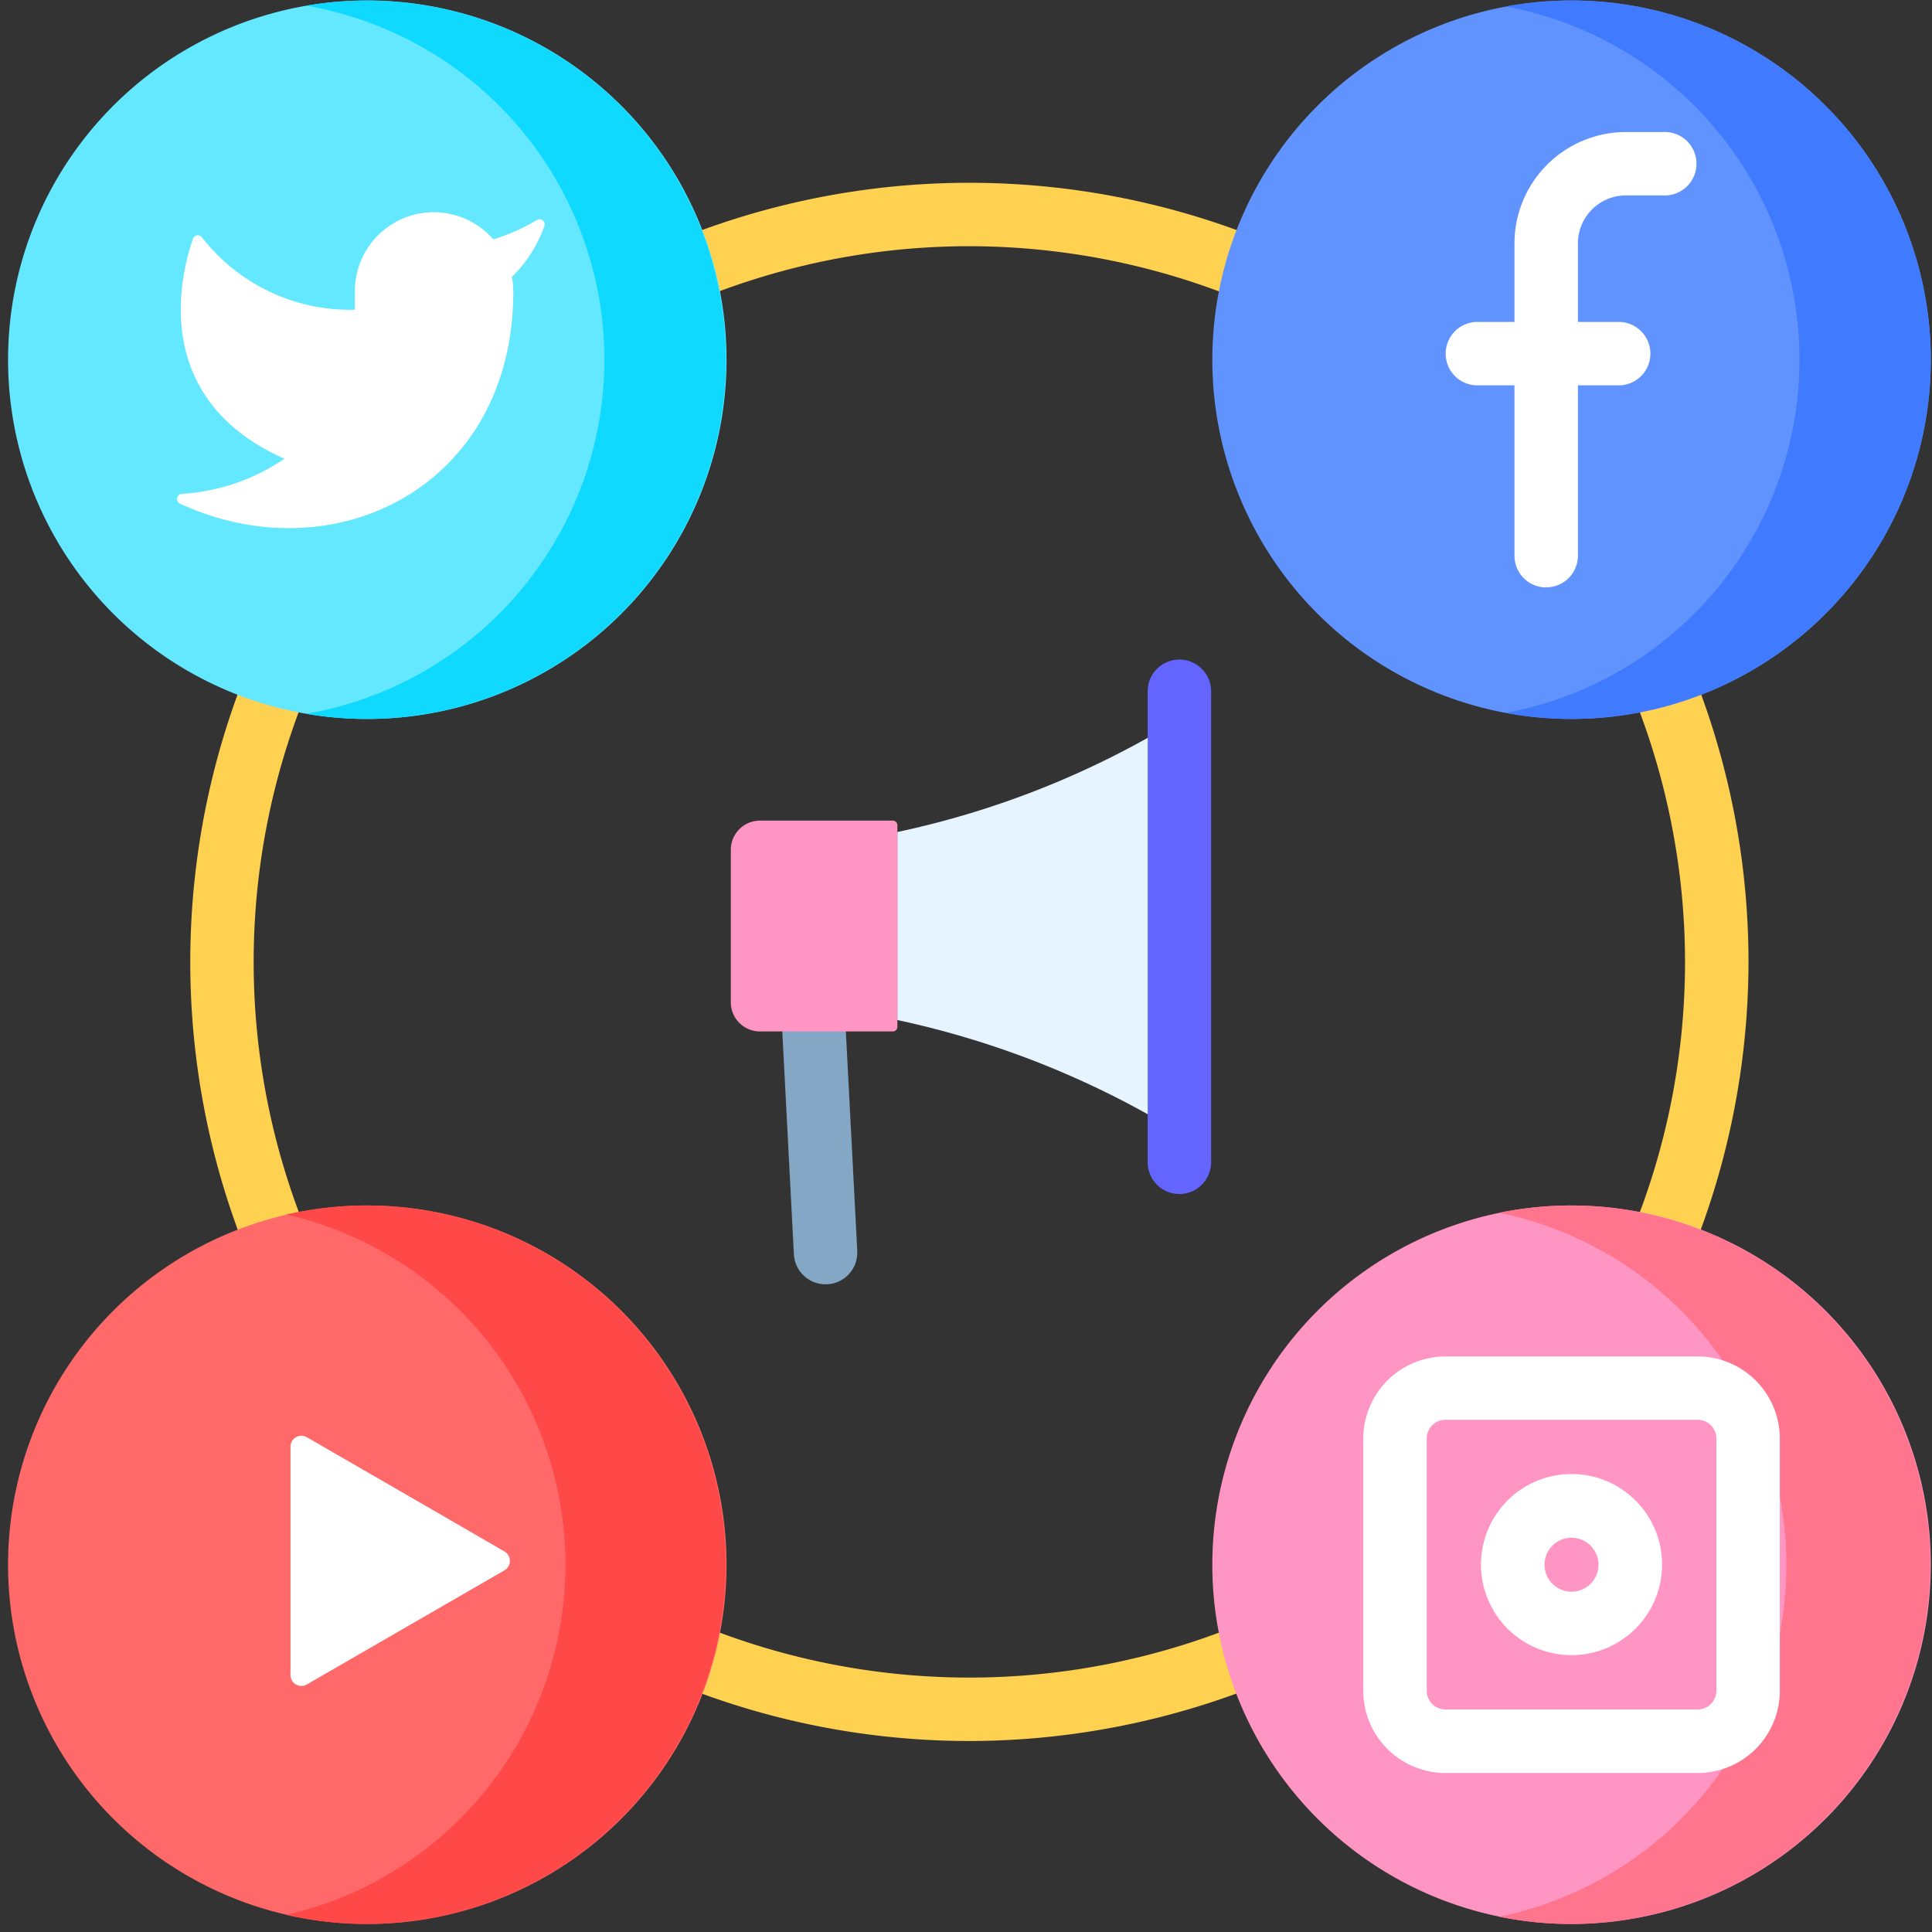 <svg xmlns="http://www.w3.org/2000/svg" xmlns:xlink="http://www.w3.org/1999/xlink" width="64" height="64" viewBox="0 0 64 64">
  <rect x="0" y="0" width="64" height="64" fill="#333333" stroke="none"/>
  <defs>
    <clipPath id="clip-path">
      <rect id="Rectangle_1748" data-name="Rectangle 1748" width="64" height="64" transform="translate(0 0)" fill="#fff"/>
    </clipPath>
  </defs>
  <g id="Social-Media-Marketing" transform="translate(0 0)" clip-path="url(#clip-path)">
    <path id="Path_59789" data-name="Path 59789" d="M67.736,92.984A25.809,25.809,0,1,1,93.545,67.174,25.839,25.839,0,0,1,67.736,92.984Zm0-49.517A23.708,23.708,0,1,0,91.443,67.174,23.734,23.734,0,0,0,67.736,43.467Z" transform="translate(-35.624 -35.311)" fill="#ffd151"/>
    <path id="Path_59790" data-name="Path 59790" d="M52.083,39.62a11.9,11.9,0,1,1-11.9-11.9A11.9,11.9,0,0,1,52.083,39.62Z" transform="translate(-28.016 -27.703)" fill="#64e8ff"/>
    <path id="Path_59791" data-name="Path 59791" d="M52.62,27.719a11.98,11.98,0,0,0-2.029.173,11.9,11.9,0,0,1,0,23.456A11.9,11.9,0,1,0,52.62,27.719Z" transform="translate(-40.454 -27.703)" fill="#0fd9ff"/>
    <path id="Path_59792" data-name="Path 59792" d="M142.239,39.62a11.9,11.9,0,1,1-11.9-11.9A11.9,11.9,0,0,1,142.239,39.62Z" transform="translate(-78.279 -27.703)" fill="#6193ff"/>
    <path id="Path_59793" data-name="Path 59793" d="M154.484,39.279a11.91,11.91,0,0,0-14.073-11.361,11.9,11.9,0,0,1,0,23.4,11.906,11.906,0,0,0,14.074-12.042Z" transform="translate(-90.529 -27.703)" fill="#407bff"/>
    <path id="Path_59794" data-name="Path 59794" d="M52.083,129.829a11.9,11.9,0,1,1-11.9-11.9,11.9,11.9,0,0,1,11.9,11.9Z" transform="translate(-28.016 -77.995)" fill="#ff6969"/>
    <path id="Path_59795" data-name="Path 59795" d="M51.8,117.928a11.942,11.942,0,0,0-2.681.3,11.9,11.9,0,0,1,0,23.2,11.9,11.9,0,1,0,2.681-23.5Z" transform="translate(-39.634 -77.995)" fill="#ff4848"/>
    <path id="Path_59796" data-name="Path 59796" d="M142.239,129.829a11.9,11.9,0,1,1-11.9-11.9,11.9,11.9,0,0,1,11.9,11.9Z" transform="translate(-78.279 -77.995)" fill="#ff95c2"/>
    <path id="Path_59797" data-name="Path 59797" d="M142.31,117.928a11.966,11.966,0,0,0-2.4.242,11.9,11.9,0,0,1,0,23.318,11.9,11.9,0,1,0,2.4-23.56Z" transform="translate(-90.251 -77.995)" fill="#ff758e"/>
    <path id="Path_59798" data-name="Path 59798" d="M52.864,43.825a6.354,6.354,0,0,1-1.45.643,2.613,2.613,0,0,0-4.584,1.75V46.8a6.215,6.215,0,0,1-5.068-2.4.169.169,0,0,0-.293.047c-.4,1.134-1.479,5.287,3.028,7.29A6.791,6.791,0,0,1,41.1,52.9a.17.17,0,0,0-.063.324c5.12,2.365,11.041-.58,11.041-7.023a2.647,2.647,0,0,0-.047-.484,4.511,4.511,0,0,0,1.077-1.688A.17.17,0,0,0,52.864,43.825Z" transform="translate(-35.074 -36.54)" fill="#fff"/>
    <path id="Path_59799" data-name="Path 59799" d="M142.113,52.654a1.051,1.051,0,0,1-1.051-1.051V41.256a3.692,3.692,0,0,1,3.688-3.688h1.244a1.051,1.051,0,1,1,0,2.1H144.75a1.588,1.588,0,0,0-1.586,1.586V51.6a1.051,1.051,0,0,1-1.05,1.051Z" transform="translate(-90.893 -33.194)" fill="#fff"/>
    <path id="Path_59800" data-name="Path 59800" d="M141.629,53.882h-4.771a1.051,1.051,0,0,1,0-2.1h4.771a1.051,1.051,0,0,1,0,2.1Z" transform="translate(-87.963 -41.117)" fill="#fff"/>
    <path id="Path_59801" data-name="Path 59801" d="M49.43,139.31v-3.78a.361.361,0,0,1,.542-.313l3.272,1.89L56.517,139a.362.362,0,0,1,0,.627l-3.273,1.89-3.272,1.89a.361.361,0,0,1-.542-.313Z" transform="translate(-39.807 -87.607)" fill="#fff"/>
    <path id="Path_59802" data-name="Path 59802" d="M140.817,143.03h-8.355a2.725,2.725,0,0,1-2.722-2.722v-8.355a2.725,2.725,0,0,1,2.722-2.722h8.355a2.725,2.725,0,0,1,2.722,2.722v8.355A2.725,2.725,0,0,1,140.817,143.03Zm-8.355-11.7a.621.621,0,0,0-.62.62v8.355a.621.621,0,0,0,.62.62h8.355a.621.621,0,0,0,.62-.62v-8.355a.621.621,0,0,0-.62-.62Z" transform="translate(-84.58 -84.297)" fill="#fff"/>
    <path id="Path_59803" data-name="Path 59803" d="M141.558,144.045a3,3,0,1,1,3-3A3,3,0,0,1,141.558,144.045Zm0-3.89a.894.894,0,1,0,.894.894A.9.9,0,0,0,141.558,140.155Z" transform="translate(-89.499 -89.216)" fill="#fff"/>
    <path id="Path_59804" data-name="Path 59804" d="M88.734,110.842l-.381-7.323a1.051,1.051,0,1,0-2.1.109l.381,7.323a1.05,1.05,0,0,0,1.049,1h.055a1.05,1.05,0,0,0,.995-1.1Z" transform="translate(-60.336 -69.407)" fill="#83a7c5"/>
    <path id="Path_59805" data-name="Path 59805" d="M87.759,96.1h-4.4a.967.967,0,0,1-.967-.967v-5.05a.967.967,0,0,1,.967-.967h4.4a.151.151,0,0,1,.151.151v6.683A.151.151,0,0,1,87.759,96.1Z" transform="translate(-58.183 -61.932)" fill="#ff95c2"/>
    <path id="Path_59806" data-name="Path 59806" d="M104.208,95.226a29.85,29.85,0,0,0-9.343-3.736V85.261a29.564,29.564,0,0,0,9.343-3.736Z" transform="translate(-65.137 -57.7)" fill="#e5f4ff"/>
    <path id="Path_59807" data-name="Path 59807" d="M114.654,94.7a1.051,1.051,0,0,1-1.051-1.051V78a1.051,1.051,0,0,1,2.1,0V93.648A1.051,1.051,0,0,1,114.654,94.7Z" transform="translate(-75.584 -55.146)" fill="#6464ff"/>
  </g>
</svg>
